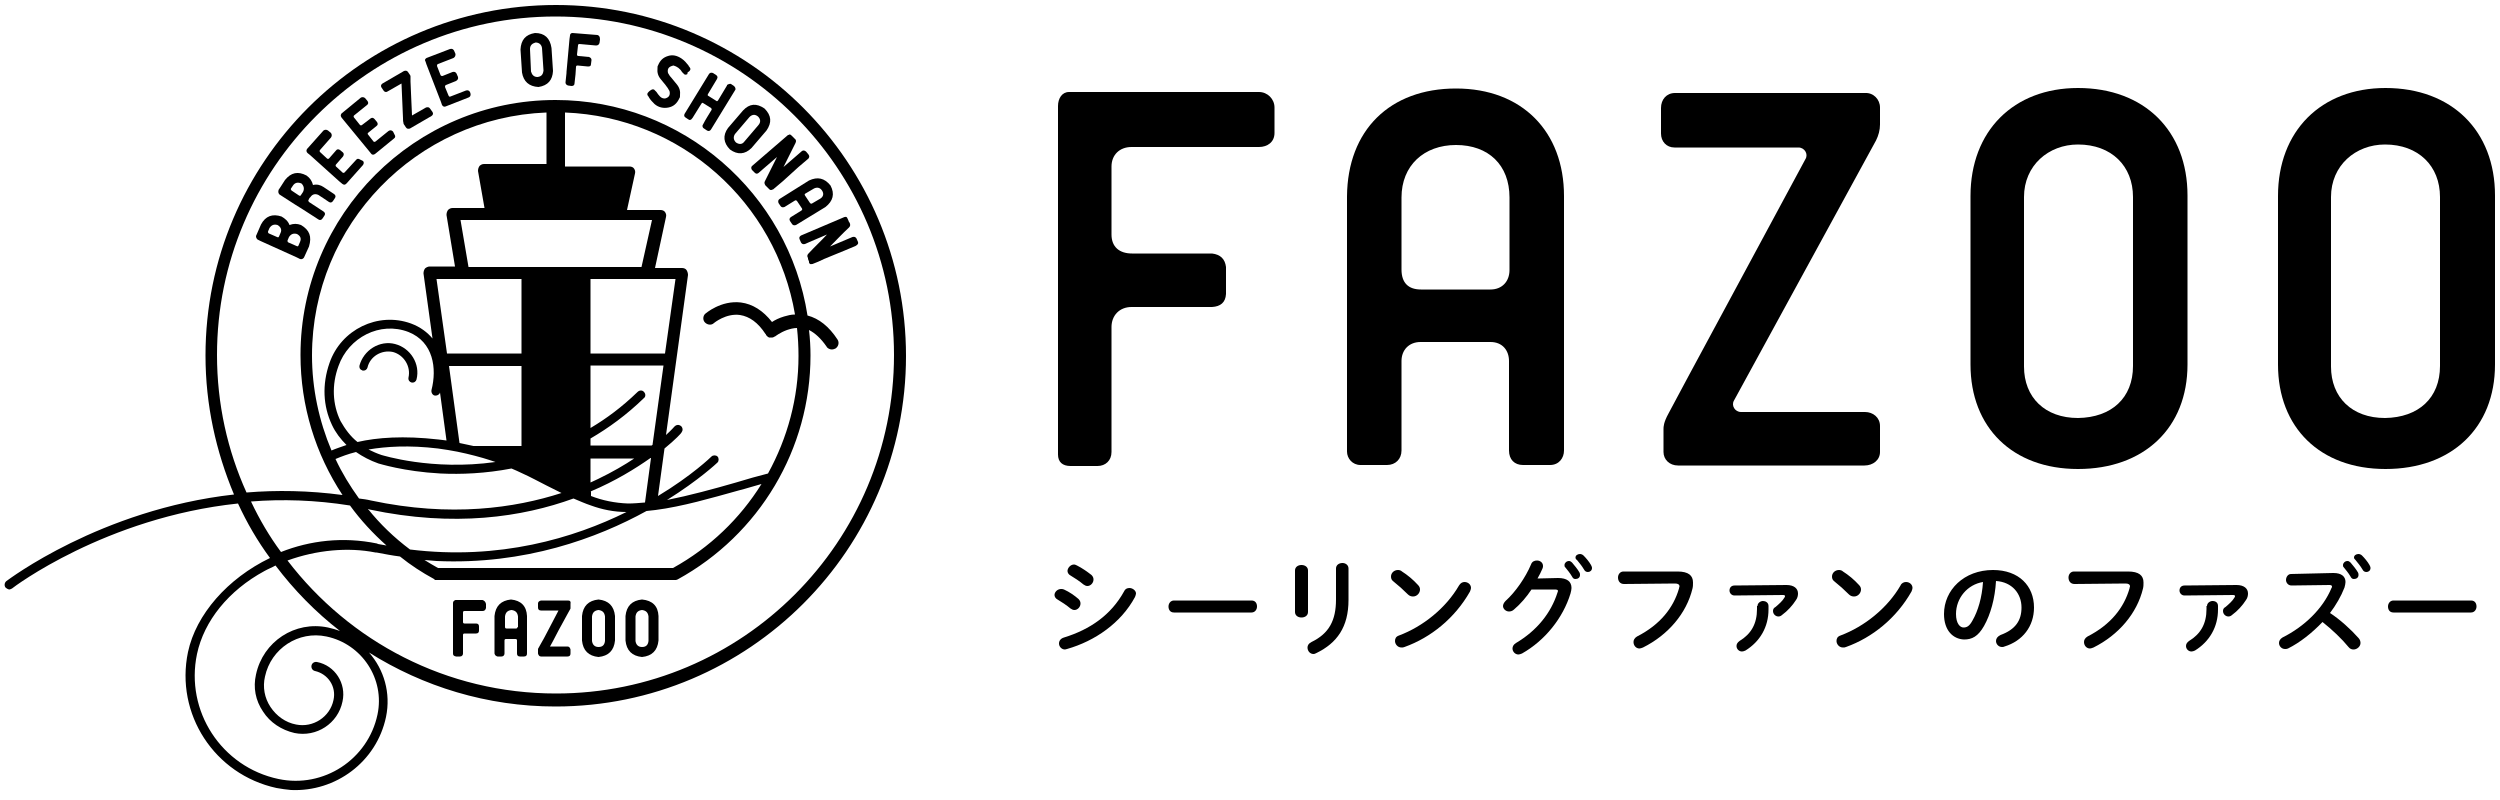 <?xml version="1.0" encoding="utf-8"?>
<!-- Generator: Adobe Illustrator 26.0.2, SVG Export Plug-In . SVG Version: 6.00 Build 0)  -->
<svg version="1.1" id="レイヤー_3" xmlns="http://www.w3.org/2000/svg" xmlns:xlink="http://www.w3.org/1999/xlink" x="0px"
	 y="0px" viewBox="0 0 500 160" style="enable-background:new 0 0 500 160;" xml:space="preserve">
<g>
	<g>
		<g>
			<g>
				<path d="M251.8,18.4c1.7,0,3.1,1.4,3.1,3.1v5.1c0,1.8-1.4,2.8-3.1,2.8h-25.5c-2.4,0-4,1.6-4,3.9v13.6c0,2.5,1.6,3.8,4.1,3.8h16
					c1.7,0.2,2.6,1.1,2.8,2.7v5.4c-0.1,1.7-1.1,2.5-2.8,2.6h-16.1c-2.4,0-4,1.7-4,4v11.6v13.4c0,1.7-1.2,2.8-2.8,2.8h-5.4
					c-1.6,0-2.5-0.8-2.5-2.3V21.2c0-1.5,0.8-2.8,2.2-2.8H251.8z"/>
			</g>
			<g>
				<path d="M291.2,17.7c13.2,0,21.6,8.6,21.6,21.5v50.9c0,1.5-1,2.9-2.8,2.9h-5.4c-1.7,0-2.8-1.1-2.8-2.9V72.2
					c0-2.1-1.3-3.8-3.7-3.8h-14c-2.3,0-3.8,1.6-3.8,3.8v17.9c0,1.7-1.2,2.9-2.9,2.9h-5.3c-1.6,0-2.7-1.3-2.7-2.7V39.3
					C269.5,26,278,17.7,291.2,17.7z M301.9,54V39.5c0-6.5-4.2-10.5-10.7-10.5c-6.4,0-10.9,4.1-10.9,10.5v14.4c0,2.7,1.4,4,3.9,4
					h13.9C300.4,57.9,301.9,56.3,301.9,54z"/>
			</g>
			<g>
				<path d="M376,21.5v3.4c0,1.1-0.3,2.2-0.8,3.2c-4,7.3-21.5,39.4-28.4,52c-0.6,1,0.2,2.3,1.4,2.3l24.8,0c1.6,0,3,1.1,3,2.8v5.2
					c0,1.6-1.4,2.7-3.1,2.7h-37.3c-1.7,0-2.9-1.2-2.9-2.7v-4.6c0-0.4,0-1.3,1-3.1c1-2,22-40.8,27.4-50.9c0.6-1-0.2-2.3-1.4-2.3
					h-24.8c-1.6,0-2.7-1.2-2.7-2.8v-5.1c0-1.7,1.1-3,2.8-3H373C374.7,18.5,376,19.9,376,21.5z"/>
			</g>
			<g>
				<path d="M415.6,17.6c13.3,0,21.9,8.6,21.9,21.5v33.8c0,12.7-8.7,20.9-21.9,20.9c-13.1,0-21.5-8.3-21.5-20.9V39.2
					C394.1,26.2,402.7,17.6,415.6,17.6z M426.6,73.2V39.4c0-6.2-4.3-10.5-11-10.5c-5.9,0-10.8,4.2-10.8,10.5v33.9
					c0,6.2,4.2,10.3,10.8,10.3C422.3,83.5,426.6,79.6,426.6,73.2z"/>
			</g>
			<g>
				<path d="M477.1,17.6c13.3,0,21.9,8.6,21.9,21.5v33.8c0,12.7-8.7,20.9-21.9,20.9c-13.1,0-21.5-8.3-21.5-20.9V39.2
					C455.6,26.2,464.2,17.6,477.1,17.6z M488,73.2V39.4c0-6.2-4.3-10.5-11-10.5c-5.9,0-10.8,4.2-10.8,10.5v33.9
					c0,6.2,4.2,10.3,10.8,10.3C483.7,83.5,488,79.6,488,73.2z"/>
			</g>
		</g>
		<g>
			<path d="M215.7,119.8c0.3,0.3,0.4,0.6,0.4,0.9c0,0.7-0.6,1.3-1.2,1.3c-0.3,0-0.5-0.1-0.8-0.3c-0.7-0.6-1.9-1.4-2.6-1.8
				c-0.4-0.2-0.6-0.6-0.6-0.9c0-0.6,0.6-1.2,1.3-1.2c0.2,0,0.4,0,0.6,0.1C213.9,118.4,214.9,119.1,215.7,119.8z M225.9,117.6
				c0.6,0,1.3,0.5,1.3,1.1c0,0.2-0.1,0.4-0.2,0.7c-2.8,5.2-8,8.8-13.6,10.4c-0.1,0-0.3,0.1-0.4,0.1c-0.7,0-1.2-0.6-1.2-1.2
				c0-0.5,0.3-1,1-1.2c5.2-1.6,9.4-4.5,12-9.2C225,117.8,225.4,117.6,225.9,117.6z M218.3,115c0.3,0.3,0.4,0.6,0.4,0.9
				c0,0.7-0.6,1.3-1.2,1.3c-0.3,0-0.5-0.1-0.8-0.3c-0.7-0.6-1.9-1.4-2.6-1.8c-0.4-0.2-0.6-0.6-0.6-0.9c0-0.6,0.6-1.3,1.3-1.3
				c0.2,0,0.4,0.1,0.6,0.2C216.4,113.6,217.4,114.3,218.3,115z"/>
			<path d="M250.3,120.1c0.8,0,1.1,0.6,1.1,1.2c0,0.6-0.4,1.2-1.1,1.2h-15.5c-0.8,0-1.1-0.6-1.1-1.2c0-0.6,0.4-1.2,1.1-1.2H250.3z"
				/>
			<path d="M261.6,122.4c0,0.7-0.6,1.1-1.3,1.1s-1.3-0.4-1.3-1.1v-8.3c0-0.7,0.6-1.1,1.3-1.1s1.3,0.4,1.3,1.1V122.4z M267.2,113.7
				c0-0.7,0.6-1.1,1.3-1.1c0.6,0,1.2,0.4,1.2,1.1v6.3c0,5.4-2.3,8.6-6.4,10.6c-0.2,0.1-0.4,0.2-0.6,0.2c-0.7,0-1.2-0.6-1.2-1.3
				c0-0.4,0.2-0.8,0.8-1.1c3.5-1.7,4.9-4.3,4.9-8.5V113.7z"/>
			<path d="M283.6,117c0.3,0.3,0.4,0.6,0.4,0.9c0,0.7-0.6,1.4-1.4,1.4c-0.3,0-0.7-0.1-1-0.4c-1-1-1.9-1.8-2.9-2.6
				c-0.4-0.3-0.5-0.6-0.5-1c0-0.7,0.6-1.3,1.4-1.3c0.3,0,0.6,0.1,0.8,0.3C281.5,115,282.6,115.9,283.6,117z M292.9,116.4
				c0.7,0,1.3,0.5,1.3,1.2c0,0.2-0.1,0.4-0.2,0.7c-3,5.3-7.8,9.2-13.1,11.1c-0.2,0.1-0.4,0.1-0.6,0.1c-0.8,0-1.3-0.7-1.3-1.3
				c0-0.5,0.2-0.9,0.8-1.1c4.8-1.8,9.4-5.5,12-10C292.1,116.6,292.5,116.4,292.9,116.4z"/>
			<path d="M311.6,115.6c1.8,0,2.7,0.7,2.7,2c0,0.3-0.1,0.7-0.2,1.1c-1.5,4.9-5.1,9.4-9.7,12c-0.3,0.1-0.5,0.2-0.7,0.2
				c-0.7,0-1.2-0.6-1.2-1.2c0-0.4,0.2-0.8,0.7-1.1c4.2-2.5,7-6,8.3-10.1c0-0.1,0.1-0.2,0.1-0.3c0-0.2-0.2-0.3-0.6-0.3l-4.7,0
				c-1,1.5-2.2,2.9-3.5,4c-0.3,0.3-0.7,0.4-1,0.4c-0.6,0-1.2-0.5-1.2-1.1c0-0.3,0.2-0.7,0.5-1c2-1.8,4-4.7,5.1-7.3
				c0.2-0.6,0.7-0.8,1.2-0.8c0.6,0,1.2,0.4,1.2,1.1c0,0.1,0,0.3-0.1,0.5c-0.3,0.7-0.6,1.3-1,2L311.6,115.6z M312.9,113
				c0-0.4,0.4-0.8,0.9-0.8c0.2,0,0.4,0.1,0.6,0.3c0.5,0.6,1.1,1.3,1.5,2c0.1,0.2,0.1,0.3,0.1,0.5c0,0.5-0.4,0.8-0.9,0.8
				c-0.3,0-0.5-0.1-0.7-0.5c-0.4-0.7-1-1.4-1.4-1.9C312.9,113.3,312.9,113.2,312.9,113z M315.1,111.5c0-0.4,0.4-0.7,0.9-0.7
				c0.2,0,0.5,0.1,0.7,0.3c0.5,0.5,1.1,1.2,1.5,1.9c0.1,0.2,0.2,0.4,0.2,0.6c0,0.5-0.4,0.8-0.8,0.8c-0.3,0-0.6-0.1-0.8-0.5
				c-0.4-0.7-1-1.4-1.4-1.9C315.2,111.9,315.1,111.7,315.1,111.5z"/>
			<path d="M335.5,114.3c2.2,0,3.1,0.8,3.1,2.2c0,0.4,0,0.8-0.1,1.2c-1.2,5-4.9,9.3-9.9,11.8c-0.3,0.1-0.5,0.2-0.7,0.2
				c-0.7,0-1.2-0.6-1.2-1.3c0-0.4,0.2-0.8,0.7-1.1c4.7-2.4,7.3-5.8,8.4-9.6c0-0.2,0.1-0.3,0.1-0.4c0-0.4-0.3-0.6-0.9-0.6l-10.2,0.1
				c-0.8,0-1.2-0.6-1.2-1.3c0-0.6,0.4-1.2,1.1-1.2L335.5,114.3z"/>
			<path d="M357.3,117c1.5,0,2.3,0.7,2.3,1.7c0,0.4-0.1,0.9-0.4,1.3c-0.7,1.1-1.7,2.2-2.8,3c-0.2,0.2-0.5,0.3-0.7,0.3
				c-0.6,0-1.1-0.5-1.1-1.1c0-0.3,0.1-0.6,0.5-0.8c0.7-0.6,1.4-1.2,1.8-1.9c0.1-0.1,0.1-0.2,0.1-0.3c0-0.1-0.1-0.2-0.4-0.2l-9.7,0.1
				c-0.6,0-1-0.5-1-1c0-0.5,0.3-1,1-1L357.3,117z M351.5,121.2c0-0.6,0.6-1,1.1-1s1.1,0.3,1.1,1v0.7c0,3.5-1.7,6.4-4.6,8.2
				c-0.2,0.1-0.5,0.2-0.7,0.2c-0.6,0-1.1-0.5-1.1-1.1c0-0.4,0.2-0.7,0.6-1c2.3-1.4,3.5-3.4,3.5-6.4V121.2z"/>
			<path d="M371.8,117c0.3,0.3,0.4,0.6,0.4,0.9c0,0.7-0.6,1.4-1.4,1.4c-0.3,0-0.7-0.1-1-0.4c-1-1-1.9-1.8-2.9-2.6
				c-0.4-0.3-0.5-0.6-0.5-1c0-0.7,0.6-1.3,1.4-1.3c0.3,0,0.6,0.1,0.8,0.3C369.7,115,370.8,115.9,371.8,117z M381.2,116.4
				c0.7,0,1.3,0.5,1.3,1.2c0,0.2-0.1,0.4-0.2,0.7c-3,5.3-7.8,9.2-13.1,11.1c-0.2,0.1-0.4,0.1-0.6,0.1c-0.8,0-1.3-0.7-1.3-1.3
				c0-0.5,0.2-0.9,0.8-1.1c4.8-1.8,9.4-5.5,12-10C380.3,116.6,380.8,116.4,381.2,116.4z"/>
			<path d="M388.8,122.8c0-4.8,4-8.8,9.8-8.8c5.2,0,8.2,3.2,8.2,7.5c0,3.8-2.3,6.7-5.9,7.8c-0.2,0.1-0.3,0.1-0.5,0.1
				c-0.7,0-1.2-0.6-1.2-1.2c0-0.5,0.3-0.9,0.9-1.2c3-1.1,4.2-2.9,4.2-5.5c0-2.8-1.9-5.1-5.1-5.3c-0.2,3.5-1.1,6.7-2.4,9
				c-1.2,2.1-2.4,2.7-4,2.7C390.6,127.8,388.8,126.1,388.8,122.8z M391.2,122.8c0,1.9,0.8,2.7,1.5,2.7c0.7,0,1.2-0.3,1.8-1.4
				c1.1-1.9,1.9-4.6,2.1-7.7C393.5,116.9,391.2,119.6,391.2,122.8z"/>
			<path d="M425.6,114.3c2.2,0,3.1,0.8,3.1,2.2c0,0.4,0,0.8-0.1,1.2c-1.2,5-4.9,9.3-9.9,11.8c-0.3,0.1-0.5,0.2-0.7,0.2
				c-0.7,0-1.2-0.6-1.2-1.3c0-0.4,0.2-0.8,0.7-1.1c4.7-2.4,7.3-5.8,8.4-9.6c0-0.2,0.1-0.3,0.1-0.4c0-0.4-0.3-0.6-0.9-0.6l-10.2,0.1
				c-0.8,0-1.2-0.6-1.2-1.3c0-0.6,0.4-1.2,1.1-1.2L425.6,114.3z"/>
			<path d="M447.3,117c1.5,0,2.3,0.7,2.3,1.7c0,0.4-0.1,0.9-0.4,1.3c-0.7,1.1-1.7,2.2-2.8,3c-0.2,0.2-0.5,0.3-0.7,0.3
				c-0.6,0-1.1-0.5-1.1-1.1c0-0.3,0.1-0.6,0.5-0.8c0.7-0.6,1.4-1.2,1.8-1.9c0.1-0.1,0.1-0.2,0.1-0.3c0-0.1-0.1-0.2-0.4-0.2l-9.7,0.1
				c-0.6,0-1-0.5-1-1c0-0.5,0.3-1,1-1L447.3,117z M441.4,121.2c0-0.6,0.6-1,1.1-1c0.6,0,1.1,0.3,1.1,1v0.7c0,3.5-1.7,6.4-4.6,8.2
				c-0.2,0.1-0.5,0.2-0.7,0.2c-0.6,0-1.1-0.5-1.1-1.1c0-0.4,0.2-0.7,0.6-1c2.3-1.4,3.5-3.4,3.5-6.4V121.2z"/>
			<path d="M466.6,114.6h0.1c1.6,0,2.4,0.7,2.4,1.8c0,0.3-0.1,0.7-0.2,1.1c-0.7,1.8-1.7,3.5-2.9,5.1c2,1.3,4.2,3.3,5.7,5
				c0.3,0.3,0.4,0.7,0.4,1c0,0.7-0.7,1.3-1.4,1.3c-0.3,0-0.7-0.1-1-0.5c-1.3-1.6-3.3-3.5-5.2-5c-2.1,2.2-4.5,4.1-6.9,5.3
				c-0.2,0.1-0.4,0.1-0.6,0.1c-0.7,0-1.2-0.6-1.2-1.2c0-0.4,0.2-0.8,0.7-1.1c4.4-2.2,8.1-5.8,9.8-9.9c0.1-0.1,0.1-0.3,0.1-0.3
				c0-0.2-0.2-0.3-0.5-0.3l-7.6,0.1c-0.7,0-1.1-0.6-1.1-1.1c0-0.6,0.4-1.2,1-1.2L466.6,114.6z M468.6,113c0-0.4,0.4-0.8,0.9-0.8
				c0.2,0,0.4,0.1,0.6,0.3c0.5,0.6,1.1,1.3,1.5,2c0.1,0.2,0.1,0.3,0.1,0.5c0,0.5-0.4,0.8-0.9,0.8c-0.3,0-0.5-0.1-0.7-0.5
				c-0.4-0.7-1-1.4-1.4-1.9C468.6,113.3,468.6,113.2,468.6,113z M470.8,111.5c0-0.4,0.4-0.7,0.9-0.7c0.2,0,0.5,0.1,0.7,0.3
				c0.5,0.5,1.1,1.2,1.5,1.9c0.1,0.2,0.2,0.4,0.2,0.6c0,0.5-0.4,0.8-0.8,0.8c-0.3,0-0.6-0.1-0.8-0.5c-0.4-0.7-1-1.4-1.4-1.9
				C470.9,111.8,470.8,111.7,470.8,111.5z"/>
			<path d="M494.2,120.1c0.8,0,1.1,0.6,1.1,1.2c0,0.6-0.4,1.2-1.1,1.2h-15.5c-0.8,0-1.1-0.6-1.1-1.2c0-0.6,0.4-1.2,1.1-1.2H494.2z"
				/>
		</g>
	</g>
	<g>
		<path d="M60.2,45c-0.8-0.3-1.5-0.3-2.3,0c-0.3-0.8-0.9-1.3-1.6-1.7c-1.8-0.6-3.2-0.1-4.1,1.6l-1,2.3c0,0.3,0.1,0.5,0.3,0.7
			l0.6,0.3l7.3,3.3l0.6,0.3c0.3,0.1,0.6,0,0.8-0.3l1-2.2C62.4,47.3,61.9,46,60.2,45z M56.1,46.6l-0.3,0.7c-0.1,0.2-0.2,0.2-0.4,0.1
			l-1.6-0.7c-0.2-0.1-0.2-0.2-0.2-0.4l0.3-0.7c0.4-0.6,0.9-0.8,1.6-0.6C56.2,45.4,56.4,46,56.1,46.6z M60,48.4l-0.3,0.7
			c-0.1,0.2-0.2,0.2-0.4,0.1l-1.6-0.7c-0.2-0.1-0.2-0.2-0.2-0.4l0.3-0.7c0.4-0.6,0.9-0.8,1.6-0.6C60.1,47.2,60.3,47.7,60,48.4z"/>
		<path d="M64.7,37.4c-0.6-0.4-1.3-0.6-2.1-0.4c-0.2-0.8-0.6-1.4-1.3-1.9c-1.7-0.9-3.1-0.6-4.3,0.9l-0.9,1.4L55.7,38l0,0.1
			c-0.1,0.3,0,0.6,0.2,0.8l3.1,2l1.6,1l3.1,2c0.3,0.2,0.6,0.1,0.8-0.2l0.4-0.6c0.2-0.3,0.1-0.6-0.2-0.8l-2.9-1.9
			c-0.1-0.1-0.2-0.3-0.1-0.4l0.2-0.4l0.2-0.2c0.4-0.6,1-0.7,1.6-0.4l2.1,1.4c0.3,0.2,0.6,0.1,0.8-0.2l0.4-0.6
			c0.2-0.3,0.1-0.6-0.2-0.8L64.7,37.4z M60.6,38.4L60.2,39c-0.1,0.2-0.2,0.2-0.4,0.1l-1.5-1c-0.1-0.1-0.2-0.3-0.1-0.4l0.4-0.6
			c0.4-0.6,1-0.7,1.7-0.4C60.8,37.2,60.9,37.8,60.6,38.4z"/>
		<path d="M72,31.9c-0.3-0.2-0.6-0.2-0.8,0.1l-2.3,2.5c-0.1,0.1-0.3,0.1-0.4,0l-1.3-1.2c-0.1-0.1-0.1-0.3,0-0.4l1.4-1.6
			c0.2-0.3,0.2-0.6,0-0.8L68,30c-0.3-0.2-0.6-0.2-0.8,0.1l-1.4,1.6c-0.1,0.1-0.3,0.1-0.4,0L64,30.4c-0.1-0.1-0.1-0.3,0-0.4l2.2-2.5
			c0.2-0.3,0.2-0.6,0-0.9l-0.6-0.5c-0.3-0.2-0.6-0.2-0.9,0l-3.3,3.7c-0.2,0.3-0.1,0.6,0.1,0.8l0.5,0.4l6,5.4l0.5,0.4
			c0.3,0.2,0.5,0.2,0.8-0.1l3.3-3.7c0.2-0.3,0.2-0.6,0-0.8L72,31.9z"/>
		<path d="M78.6,26.3C78.3,26,78,26,77.7,26.2l-2.6,2.1c-0.1,0.1-0.3,0.1-0.4,0l-1.1-1.4c-0.1-0.1-0.1-0.3,0.1-0.4l1.6-1.3
			c0.3-0.2,0.3-0.5,0.1-0.8l-0.5-0.6c-0.3-0.3-0.5-0.3-0.8-0.1L72.4,25c-0.1,0.1-0.3,0.1-0.4,0l-1.2-1.5c-0.1-0.1-0.1-0.3,0-0.4
			l2.6-2.1c0.3-0.2,0.3-0.5,0.1-0.8l-0.5-0.6c-0.3-0.2-0.5-0.2-0.8-0.1l-3.9,3.2c-0.2,0.3-0.2,0.5,0,0.8l0.4,0.5l5.1,6.2l0.4,0.5
			c0.2,0.3,0.5,0.3,0.8,0.1l3.8-3.1c0.3-0.2,0.3-0.5,0.1-0.8L78.6,26.3z"/>
		<path d="M86,21.7c-0.2-0.3-0.5-0.3-0.8-0.2l-2.8,1.6c-0.1-1.5-0.1-3-0.2-4.5c0-0.8-0.1-1.6-0.1-2.3c0-0.3,0-0.7,0-1l0,0
			c0-0.1,0-0.2-0.1-0.3l-0.4-0.6c-0.2-0.3-0.5-0.3-0.8-0.2l-4.3,2.5c-0.3,0.2-0.4,0.5-0.2,0.8l0.4,0.6c0.2,0.3,0.5,0.4,0.8,0.2
			l2.8-1.6c0.1,1.5,0.1,3.1,0.2,4.6c0,0.8,0.1,1.6,0.1,2.3c0,0.3,0,0.7,0.1,1c0,0.1,0,0.2,0.1,0.3l0.4,0.6c0.2,0.3,0.5,0.3,0.8,0.2
			l4.3-2.5c0.3-0.2,0.4-0.5,0.2-0.8L86,21.7z"/>
		<path d="M94,18.4c-0.2-0.3-0.4-0.4-0.8-0.3l-3.1,1.2c-0.2,0.1-0.3,0-0.4-0.2L89,17.4c0-0.2,0-0.3,0.2-0.4l2-0.8
			c0.3-0.2,0.5-0.4,0.4-0.8l-0.3-0.7c-0.2-0.3-0.4-0.4-0.8-0.3l-2,0.8c-0.2,0-0.3,0-0.4-0.2l-0.7-1.8c0-0.2,0-0.3,0.2-0.4l3.1-1.2
			c0.3-0.2,0.4-0.4,0.4-0.8l-0.3-0.7c-0.2-0.3-0.4-0.4-0.8-0.3l-4.7,1.8c-0.3,0.2-0.4,0.4-0.2,0.7l0.2,0.6l2.9,7.5l0.2,0.6
			c0.2,0.3,0.4,0.4,0.7,0.3l4.6-1.8c0.3-0.1,0.5-0.4,0.4-0.8L94,18.4z"/>
		<path d="M107,6.6c-1.9,0.3-2.8,1.4-2.9,3.3l0.3,4.6c0.3,1.8,1.4,2.8,3.3,2.9c1.9-0.3,2.8-1.4,2.9-3.2l-0.3-4.6
			C110,7.6,108.9,6.6,107,6.6z M107.5,15.4c-0.7,0-1.1-0.4-1.3-1.1L106,9.8c0-0.7,0.4-1.1,1.1-1.3c0.7,0,1.2,0.4,1.3,1.1l0.3,4.5
			C108.6,14.9,108.3,15.3,107.5,15.4z"/>
		<path d="M119.5,7l-5-0.4c-0.3,0-0.5,0.2-0.5,0.5l-0.1,0.7l-0.6,6.6l0,0.2l-0.2,1.9c0,0.3,0.2,0.5,0.5,0.6l0.7,0.1
			c0.4,0,0.6-0.2,0.6-0.5l0.2-1.8l0.1-1.5c0-0.2,0.1-0.3,0.3-0.3l2.1,0.2c0.4,0,0.6-0.1,0.6-0.5l0.1-0.8c0-0.3-0.2-0.5-0.5-0.6
			l-2.1-0.2c-0.2,0-0.3-0.1-0.3-0.3l0.2-1.8c0-0.2,0.1-0.3,0.3-0.3l3.3,0.3c0.4,0,0.6-0.2,0.7-0.5l0.1-0.7
			C120,7.3,119.8,7.1,119.5,7z"/>
		<path d="M137.8,14.3c0.3-0.3,0.4-0.5,0.1-0.9c-0.1-0.1-0.2-0.2-0.2-0.3l0,0c-0.4-0.5-0.8-1-1.4-1.4l0,0c-0.9-0.6-1.8-0.8-2.7-0.5
			c-1,0.3-1.6,0.9-2,1.9l0,0c-0.1,0.1-0.1,0.3-0.1,0.5c-0.1,0.9,0.1,1.6,0.7,2.3c0.3,0.4,0.6,0.7,0.9,1.1c0.3,0.4,0.6,0.8,0.8,1.2
			c0.2,0.8-0.1,1.3-0.9,1.5c-0.4,0-0.7-0.1-1-0.4c-0.3-0.3-0.5-0.6-0.7-0.9c-0.1-0.1-0.2-0.2-0.3-0.3c-0.2-0.3-0.5-0.3-0.8-0.1
			c-0.2,0.1-0.4,0.3-0.5,0.4c-0.3,0.3-0.3,0.5-0.1,0.8c0.1,0.1,0.2,0.2,0.2,0.3c0.3,0.5,0.7,0.9,1.1,1.3l0,0
			c0.8,0.7,1.8,0.9,2.8,0.7c1-0.2,1.7-0.8,2.2-1.9l0,0c0.1-0.1,0.1-0.3,0.1-0.5c0.1-0.9-0.1-1.6-0.7-2.3c-0.3-0.4-0.6-0.7-0.9-1.1
			c-0.3-0.3-0.6-0.7-0.8-1.1c-0.2-0.9,0.2-1.3,1.1-1.5c0.7,0.2,1.3,0.6,1.7,1.3c0.1,0.1,0.2,0.2,0.3,0.3c0.2,0.3,0.5,0.3,0.8,0.1
			C137.4,14.5,137.6,14.4,137.8,14.3z"/>
		<path d="M146.8,17.2l-0.6-0.4c-0.1,0-0.2-0.1-0.3,0l0,0c0,0,0,0,0,0c-0.1,0-0.2,0-0.3,0.1c-0.1,0-0.2,0.1-0.2,0.1l0,0.1
			c-0.6,1-1.2,2-1.8,3c-0.1,0.1-0.2,0.2-0.3,0.1l-1.6-1c-0.2-0.1-0.2-0.2-0.1-0.4l1.8-3c0-0.1,0.1-0.2,0.1-0.3
			c0-0.2-0.1-0.4-0.3-0.5l-0.6-0.4c-0.3-0.1-0.6-0.1-0.8,0.2l-4.9,8c-0.1,0.3-0.1,0.5,0.2,0.7l0.6,0.4c0.1,0,0.2,0.1,0.2,0.1
			c0,0,0,0,0,0c0.1,0,0.2,0,0.3-0.1c0.1,0,0.1-0.1,0.2-0.2l0.1-0.1c0.6-1,1.2-1.9,1.8-2.9c0.1-0.1,0.2-0.2,0.3-0.1l1.6,1
			c0.1,0.1,0.2,0.2,0.1,0.4c-0.6,1-1.2,1.9-1.7,2.9c-0.1,0.1-0.1,0.2-0.1,0.3c0,0.2,0.1,0.4,0.3,0.5l0.6,0.4
			c0.3,0.2,0.6,0.1,0.8-0.2l4.9-8C147.1,17.7,147.1,17.5,146.8,17.2z"/>
		<path d="M153.3,26.1c1.1-1.6,1-3-0.4-4.4c-1.6-1.1-3-1-4.3,0.4l-3,3.5c-1.1,1.5-0.9,3,0.4,4.3c1.5,1.1,3,1,4.3-0.3L153.3,26.1z
			 M147.2,28.5c-0.5-0.5-0.6-1.1-0.2-1.7l2.9-3.4c0.5-0.5,1.1-0.6,1.7-0.1c0.5,0.5,0.6,1.1,0.1,1.7l-2.9,3.4
			C148.4,28.9,147.8,28.9,147.2,28.5z"/>
		<path d="M159.7,33.4l2-1.7c0.2-0.3,0.2-0.5,0-0.8l-0.5-0.6c-0.3-0.2-0.5-0.3-0.8-0.1l-3.7,3.2c0.8-1.6,1.6-3.2,2.4-4.8
			c0.2-0.4,0.1-0.7-0.2-0.9l-0.1-0.1l-0.4-0.4l-0.1-0.1c-0.2-0.2-0.4-0.3-0.6-0.1l-0.1,0l-7.2,6.2c-0.2,0.2-0.2,0.5,0,0.8l0.5,0.5
			c0.3,0.3,0.5,0.3,0.8,0.1l0.8-0.7l2.9-2.5c-0.8,1.6-1.6,3.2-2.4,4.8c-0.2,0.3-0.1,0.6,0.1,0.9l0.1,0.1l0,0l0.4,0.4l0.1,0.1
			l0.1,0.1c0.2,0.2,0.4,0.3,0.7,0.1l0.1,0c0.6-0.5,1.3-1.1,1.9-1.6L159.7,33.4z"/>
		<path d="M166.1,37.1c-1.2-1.5-2.6-1.8-4.3-1l-5.9,3.7c-0.3,0.2-0.3,0.5-0.2,0.8l0.4,0.6c0.2,0.3,0.5,0.3,0.8,0.2l2.1-1.3
			c0.2-0.1,0.3,0,0.4,0.1l1,1.5c0.1,0.2,0,0.3-0.1,0.4l-2.1,1.3c-0.3,0.2-0.4,0.5-0.2,0.8l0.4,0.6c0.2,0.3,0.5,0.3,0.8,0.2l5.9-3.6
			C166.6,40.2,167,38.8,166.1,37.1z M164.1,39.7l-1.7,1c-0.2,0.1-0.3,0-0.4-0.1l-1-1.5c-0.1-0.2-0.1-0.3,0.1-0.4l1.7-1
			c0.6-0.3,1.2-0.2,1.6,0.4C164.8,38.7,164.7,39.3,164.1,39.7z"/>
		<path d="M171.6,48.4l-0.3-0.7c-0.2-0.3-0.4-0.4-0.8-0.3l-4.5,1.9c1.3-1.3,2.5-2.6,3.8-3.8c0.3-0.3,0.3-0.6,0.1-1l-0.1-0.1
			l-0.2-0.5l-0.1-0.2c-0.1-0.3-0.3-0.4-0.5-0.3l-0.1,0l-8.7,3.7c-0.3,0.2-0.4,0.4-0.3,0.7l0.3,0.7c0.2,0.3,0.4,0.4,0.8,0.3l0.9-0.4
			l3.5-1.5c-1.2,1.3-2.5,2.5-3.7,3.8c-0.3,0.3-0.3,0.6-0.1,0.9l0,0.1l0,0.1l0.2,0.5l0,0.1l0,0.1c0.1,0.3,0.3,0.4,0.6,0.3l0.1,0
			c0.8-0.3,1.5-0.6,2.3-1l3.9-1.6l2.4-1C171.6,48.9,171.7,48.7,171.6,48.4z"/>
		<path d="M81.7,75.5c-0.1,0.5,0.2,0.9,0.6,1c0.5,0.1,0.9-0.2,1-0.6c0.8-3.1-1.2-6.3-4.3-7.1c-1.5-0.4-3.1-0.1-4.4,0.7
			c-1.3,0.8-2.3,2.1-2.7,3.6c-0.1,0.4,0.1,0.8,0.4,0.9c0.1,0,0.1,0.1,0.2,0.1c0.5,0.1,0.9-0.2,1-0.6c0.5-2.2,2.8-3.6,5.1-3.1
			C80.8,71,82.2,73.3,81.7,75.5z"/>
		<path d="M96.5,120h-5.4c-0.3,0.1-0.5,0.3-0.5,0.6v0.7v7.2v0.2v2c0,0.4,0.2,0.5,0.6,0.6h0.8c0.4,0,0.6-0.3,0.6-0.6v-2v-1.7
			c0-0.2,0.1-0.3,0.3-0.3h2.3c0.4,0,0.6-0.2,0.6-0.6v-0.8c0-0.4-0.2-0.6-0.6-0.6h-2.3c-0.2,0-0.3-0.1-0.3-0.3v-1.9
			c0-0.2,0.1-0.3,0.3-0.3h3.6c0.4,0,0.6-0.2,0.7-0.6v-0.8C97.1,120.3,96.8,120.1,96.5,120z"/>
		<path d="M102.2,119.9c-2,0.2-3.1,1.3-3.3,3.3v7.5c0.1,0.4,0.3,0.5,0.6,0.6h0.8c0.4,0,0.6-0.3,0.6-0.6v-2.6c0-0.2,0.1-0.3,0.3-0.3
			h1.9c0.2,0,0.3,0.1,0.3,0.3v2.6c0,0.4,0.2,0.6,0.6,0.6h0.8c0.4,0,0.6-0.2,0.6-0.6v-7.5C105.3,121.2,104.2,120.1,102.2,119.9z
			 M103.5,125.4c0,0.2-0.1,0.3-0.3,0.3h-1.9c-0.2,0-0.3-0.1-0.3-0.3v-2.1c0.1-0.8,0.5-1.2,1.3-1.3c0.8,0.1,1.2,0.5,1.3,1.3V125.4z"
			/>
		<path d="M113.6,120.1h-5.4c-0.4,0.1-0.6,0.3-0.6,0.6v0.8c0,0.4,0.2,0.6,0.6,0.6h3.5c-0.8,1.5-1.5,2.9-2.3,4.4
			c-0.4,0.8-0.8,1.5-1.2,2.2c-0.2,0.3-0.3,0.6-0.5,0.9c-0.1,0.1-0.1,0.2-0.1,0.3v0.8c0.1,0.4,0.3,0.6,0.6,0.6h5.3
			c0.4,0,0.6-0.2,0.6-0.6v-0.8c-0.1-0.4-0.3-0.6-0.6-0.6h-3.5c0.8-1.4,1.5-2.9,2.3-4.3c0.4-0.7,0.8-1.5,1.2-2.2
			c0.2-0.3,0.3-0.6,0.5-0.9v0c0.1-0.1,0.1-0.2,0.1-0.3v-0.8C114.2,120.3,114,120.1,113.6,120.1z"/>
		<path d="M119.7,119.9c-2,0.2-3.1,1.3-3.3,3.3v4.9c0.2,2,1.3,3.1,3.3,3.3c2-0.2,3.1-1.3,3.3-3.3v-4.9
			C122.8,121.2,121.7,120.1,119.7,119.9z M121,128.2c-0.1,0.8-0.5,1.2-1.3,1.2c-0.8,0-1.2-0.5-1.3-1.2v-4.9c0.1-0.8,0.5-1.2,1.3-1.3
			c0.8,0.1,1.2,0.5,1.3,1.3V128.2z"/>
		<path d="M128.4,119.9c-2,0.2-3.1,1.3-3.3,3.3v4.9c0.2,2,1.3,3.1,3.3,3.3c2-0.2,3.1-1.3,3.3-3.3v-4.9
			C131.6,121.2,130.5,120.1,128.4,119.9z M129.7,128.2c-0.1,0.8-0.5,1.2-1.3,1.2c-0.8,0-1.2-0.5-1.3-1.2v-4.9
			c0.1-0.8,0.5-1.2,1.3-1.3c0.8,0.1,1.2,0.5,1.3,1.3V128.2z"/>
		<path d="M111.2,1C72.5,1,41.1,32.4,41.1,71.1c0,9.9,2.1,19.2,5.7,27.8c-26.7,3-45.2,17.1-45.5,17.3c-0.4,0.3-0.5,0.9-0.2,1.3
			c0.2,0.2,0.4,0.3,0.7,0.4c0.2,0,0.4-0.1,0.6-0.2c0.2-0.2,18.7-14.2,45.2-17c1.8,3.9,3.9,7.5,6.4,10.9
			c-8.5,4.1-14.8,11.3-16.4,18.8c-2.6,12.4,5.3,24.5,17.7,27.2c1,0.2,2,0.3,2.9,0.4c8.9,0.4,17.1-5.6,19-14.6
			c1-4.8-0.4-9.5-3.4-12.9c10.8,6.8,23.6,10.8,37.3,10.8c38.6,0,70.1-31.4,70.1-70.1S149.8,1,111.2,1z M50.2,100.3
			c6.2-0.5,12.9-0.3,19.8,0.8c2.1,2.9,4.6,5.6,7.3,8c-0.6-0.1-1.1-0.2-1.7-0.3c-0.1,0-0.1-0.1-0.2-0.1c-6.8-1.4-13.4-0.6-19.2,1.7
			C53.9,107.3,51.9,103.9,50.2,100.3z M141,64.5c0.5,0.5,1.3,0.6,1.8,0.1c0,0,2.4-2,5.2-1.6c1.9,0.3,3.6,1.5,5.1,3.8
			c0,0,0,0,0.1,0.1c0,0,0,0,0,0.1c0,0,0,0,0.1,0.1c0,0,0.1,0.1,0.1,0.1c0,0,0.1,0.1,0.1,0.1c0,0,0.1,0.1,0.1,0.1
			c0.1,0,0.2,0.1,0.2,0.1c0,0,0.1,0,0.1,0c0,0,0.1,0,0.1,0c0,0,0,0,0.1,0c0,0,0,0,0.1,0c0.1,0,0.1,0,0.2,0c0,0,0.1,0,0.1,0
			c0.1,0,0.2-0.1,0.3-0.1c0,0,0,0,0,0c0,0,0,0,0.1-0.1c0,0,0,0,0.1,0c0,0,1-0.8,2.4-1.3c0.6-0.2,1.3-0.4,2-0.4
			c0.2,1.9,0.3,3.7,0.3,5.6c0,8.4-2.2,16.4-6.1,23.5c-2,0.5-4.1,1.1-6.4,1.8c-4.5,1.3-9.3,2.6-13.8,3.5c6.4-4,10-7.4,10.1-7.5
			c0.3-0.3,0.3-0.9,0-1.2c-0.3-0.3-0.9-0.3-1.2,0c-0.1,0.1-3.9,3.8-10.7,7.9l1.3-9.5c2.2-1.8,3.4-3.1,3.4-3.2
			c0.3-0.4,0.3-0.9-0.1-1.3c-0.4-0.3-0.9-0.3-1.3,0.1c0,0-0.6,0.7-1.7,1.7l4.4-32c0-0.3-0.1-0.7-0.3-1c-0.2-0.3-0.6-0.4-0.9-0.4H131
			l2.2-10.2c0.1-0.4,0-0.7-0.2-1c-0.2-0.3-0.6-0.4-0.9-0.4h-6.7l1.6-7.3c0.1-0.4,0-0.7-0.2-1s-0.6-0.4-0.9-0.4H113V22.5
			c23.2,0.9,42.2,18,46,40.4c-0.8,0-1.5,0.2-2.2,0.4c-1,0.3-1.8,0.7-2.4,1.1c-1.8-2.3-3.9-3.6-6.2-3.9c-4-0.5-7.1,2.2-7.2,2.3
			C140.6,63.2,140.5,64,141,64.5z M118.1,98.3c5-2.1,9-4.6,12-6.7h0.1l-1.2,8.9c-1.2,0.1-2.3,0.2-3.4,0.2c-2.6-0.1-5.1-0.6-7.4-1.5
			V98.3z M128.8,78.4c-0.3-0.4-0.9-0.4-1.3,0c-3.1,3-6.2,5.3-9.4,7.2V73.1h14.6L130.5,89c-0.1,0-0.1,0.1-0.2,0.1h-12.2v-1.4
			c3.6-2.1,7.2-4.7,10.7-8.1C129.1,79.4,129.2,78.8,128.8,78.4z M68.1,84.2c-1.6-3.3-1.8-7.2-0.4-11c2-5.7,8.3-9,14-6.8
			c5,2,5.7,7.3,4.6,11.6c-0.1,0.5,0.2,1,0.6,1.1c0.5,0.1,1-0.2,1.1-0.6c0,0,0,0,0,0l1.3,9.6c-0.5-0.1-1-0.1-1.6-0.2
			c-7-0.8-12.3-0.4-16.2,0.5C70.1,87.3,69,85.8,68.1,84.2z M128.3,53.4H93.7L92.1,44h38.3L128.3,53.4z M135.1,55.8L133,70.7h-14.9
			V55.8h11.4H135.1z M92.5,55.8h11.8v14.9H89.4l-2.1-14.9H92.5z M104.3,73.1v16.1h-9.6c-0.9-0.2-1.9-0.4-2.8-0.6l-2.1-15.4H104.3z
			 M87.6,89.7c0.7,0.1,1.3,0.2,2,0.3c2.5,0.4,4.9,1,7,1.6c0.9,0.3,1.7,0.5,2.5,0.8C86.3,94.2,76.4,91,76.3,91
			c-0.9-0.3-1.8-0.7-2.6-1.1C77.2,89.3,81.8,89,87.6,89.7z M127,91.6c-2.1,1.4-4.5,2.8-7.4,4.2c-0.5,0.2-1,0.5-1.5,0.7v-4.8H127z
			 M129.3,102.2c0.6-0.1,1.2-0.1,1.8-0.2c5.4-0.7,11.2-2.4,16.6-3.9c1.6-0.4,3.1-0.9,4.6-1.3c-4.3,6.9-10.3,12.7-17.7,16.8h-47
			c-0.9-0.5-1.9-1.1-2.7-1.6c0.8,0.1,1.6,0.1,2.4,0.2C105,113,119.5,107.6,129.3,102.2z M109.4,32.8H96.8c-0.4,0-0.7,0.2-0.9,0.4
			c-0.2,0.3-0.3,0.6-0.3,1l1.3,7.4h-6.4c-0.4,0-0.7,0.2-0.9,0.4c-0.2,0.3-0.3,0.6-0.3,1L91,53.3h-5.1c-0.3,0-0.7,0.2-0.9,0.4
			c-0.2,0.3-0.3,0.6-0.3,1l1.8,13c-1-1.2-2.4-2.3-4.3-3c-6.6-2.4-14,1.2-16.3,7.9c-1.5,4.3-1.3,8.6,0.5,12.4c0.7,1.5,1.7,2.8,2.9,4
			c-1.1,0.4-2.1,0.7-3,1.1c-2.5-5.9-3.9-12.4-3.9-19c0-26.2,20.9-47.6,46.9-48.6V32.8z M71.2,90.4c1.3,0.9,2.8,1.7,4.5,2.3
			c0.1,0,5,1.6,12.4,2c4.1,0.2,9,0,14.2-1c0.7,0.3,1.4,0.6,2,0.9c1.8,0.8,3.4,1.7,5,2.5c1,0.5,2,1,3,1.5c-9.3,3-22.1,4.9-38.1,1.5
			c-0.8-0.2-1.6-0.3-2.4-0.4c-1.8-2.5-3.4-5.1-4.7-7.9C68.3,91.3,69.6,90.8,71.2,90.4z M73.9,101.9c17,3.6,30.6,1.5,40.8-2.2
			c1.2,0.5,2.3,1,3.5,1.4c2.2,0.8,4.6,1.3,7.1,1.3c-10.5,5.2-25.4,9.7-43.3,7.5c-3.2-2.4-6-5.1-8.4-8.1
			C73.7,101.8,73.8,101.8,73.9,101.9z M52.6,142.3c1.4,2.2,3.7,3.7,6.3,4.3c4.4,0.9,8.7-1.9,9.6-6.3c0.8-3.6-1.5-7.2-5.1-7.9
			c-0.5-0.1-1,0.2-1.1,0.7c-0.1,0.5,0.2,1,0.7,1.1c2.6,0.6,4.3,3.1,3.7,5.8c-0.7,3.4-4.1,5.6-7.5,4.9c-2.1-0.4-3.9-1.7-5.1-3.5
			c-1.2-1.8-1.6-4-1.1-6.1c1.2-5.6,6.7-9.2,12.3-8c7.1,1.5,11.7,8.5,10.2,15.6c-1.9,9-10.8,14.8-19.8,12.9
			c-11.4-2.4-18.7-13.6-16.3-25c1.4-6.6,6.3-12.7,13.5-16.6c0.7-0.4,1.5-0.7,2.2-1.1c3.7,4.9,8,9.3,12.9,13.1
			c-0.8-0.3-1.5-0.5-2.4-0.7c-6.6-1.4-13,2.8-14.4,9.4C50.6,137.5,51.1,140.1,52.6,142.3z M111.2,138.7c-21.9,0-41.3-10.4-53.7-26.6
			c5.8-2.1,12.1-2.7,17.6-1.6c0.1,0,0.2,0,0.2,0c1.6,0.3,3.1,0.6,4.7,0.8c2.1,1.7,4.4,3.2,6.8,4.5L87,116h48.2l0.3-0.1
			c16.4-9,26.6-26.1,26.6-44.8c0-1.7-0.1-3.4-0.3-5.1c1.2,0.6,2.4,1.7,3.5,3.3c0.2,0.4,0.7,0.6,1.1,0.6c0.2,0,0.5-0.1,0.7-0.2
			c0.6-0.4,0.8-1.2,0.4-1.8c-1.7-2.6-3.7-4.2-6-4.8c-3.8-24.4-25-43.1-50.4-43.1c-28.1,0-51,22.9-51,51c0,10.2,3,19.8,8.4,28
			c-6.7-0.9-13.2-1-19.2-0.5c-3.8-8.4-5.9-17.7-5.9-27.5c0-37.3,30.4-67.7,67.7-67.7c37.3,0,67.7,30.4,67.7,67.7
			C178.8,108.4,148.5,138.7,111.2,138.7z"/>
	</g>
</g>
</svg>
